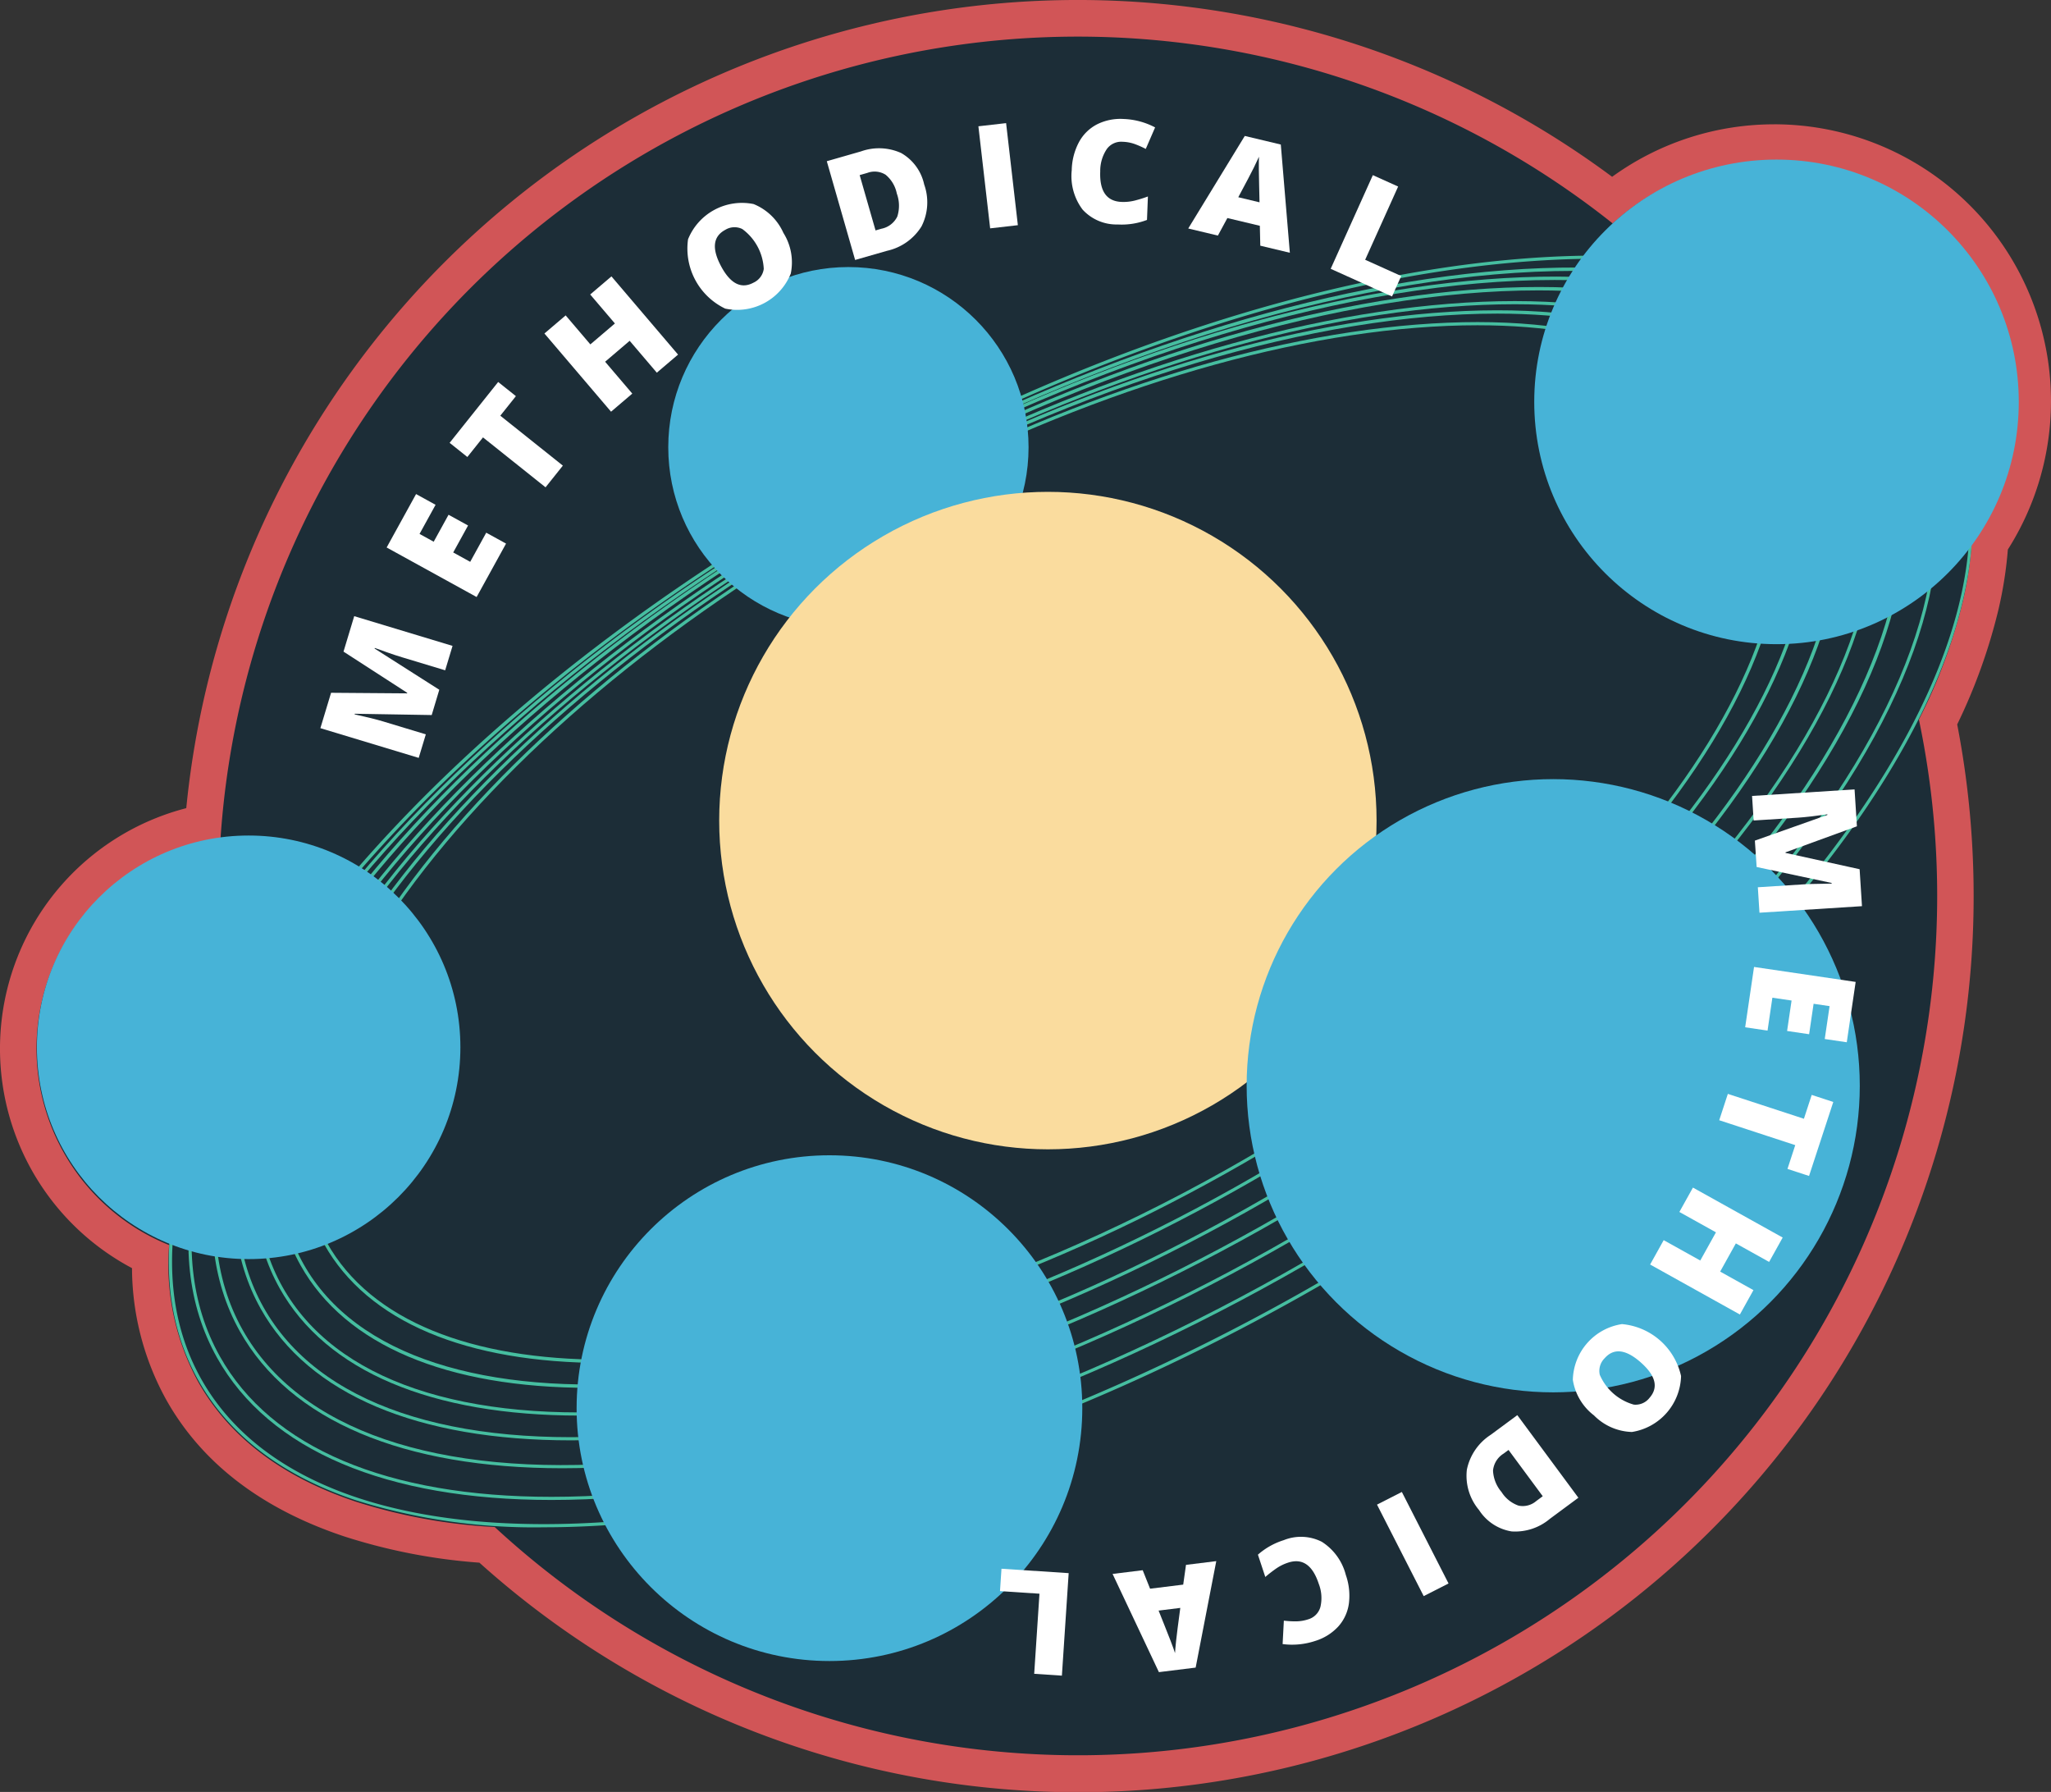 <svg xmlns="http://www.w3.org/2000/svg" width="194.603" height="170" viewBox="0 0 194.603 170">
  <rect x="0" y="0" width="194.603" height="170" fill="#333333" stroke="none"/>
  <g id="Group_48490" data-name="Group 48490" transform="translate(-964.338 -4705.129)">
    <path id="Path_8847" data-name="Path 8847" d="M215.795,98.826a24.453,24.453,0,0,0-15.371,5.424A83.263,83.263,0,0,0,66.748,163.377a21.827,21.827,0,0,0-5.027,41.152,24.6,24.6,0,0,0,3.012,12.69c3.143,5.609,8.5,9.708,15.923,12.184a53.5,53.5,0,0,0,13.014,2.456A83.257,83.257,0,0,0,232.984,170.3a83.866,83.866,0,0,0-1.64-16.507,52.169,52.169,0,0,0,4.046-11.08,36.447,36.447,0,0,0,.876-5.848,24.525,24.525,0,0,0-20.472-38.034Z" transform="translate(916.882 4619.833)" fill="#1c2d37"/>
    <g id="Group_45989" data-name="Group 45989" transform="translate(964.338 4705.129)">
      <path id="Path_8848" data-name="Path 8848" d="M217.558,102.326a22.7,22.7,0,0,0-15.322,5.931A81.522,81.522,0,0,0,70.142,166.631a20.089,20.089,0,0,0-4.876,38.545,23.231,23.231,0,0,0,2.746,12.958c2.925,5.22,7.957,9.051,14.957,11.385a52.2,52.2,0,0,0,13.19,2.413,81.55,81.55,0,0,0,135.127-76.615,50.891,50.891,0,0,0,4.175-11.235,34.222,34.222,0,0,0,.862-6.033,22.788,22.788,0,0,0-18.765-35.721Z" transform="translate(-49.22 -87.058)" fill="none"/>
      <path id="Path_8849" data-name="Path 8849" d="M214.032,95.326a26.179,26.179,0,0,0-15.376,4.979A85,85,0,0,0,63.368,160.2a23.566,23.566,0,0,0-5.149,43.638,26.012,26.012,0,0,0,3.235,12.465c3.361,6,9.043,10.367,16.889,12.983a54.7,54.7,0,0,0,12.838,2.495,84.97,84.97,0,0,0,141.776-63.251,85.629,85.629,0,0,0-1.56-16.273,53.409,53.409,0,0,0,3.921-10.921,38.456,38.456,0,0,0,.885-5.671,26.263,26.263,0,0,0-22.173-40.341ZM232.8,134.521a34.235,34.235,0,0,1-.862,6.033,50.892,50.892,0,0,1-4.176,11.236A81.53,81.53,0,0,1,92.633,228.4a52.2,52.2,0,0,1-13.19-2.413c-7-2.334-12.032-6.165-14.957-11.385A23.231,23.231,0,0,1,61.74,201.65,20.089,20.089,0,0,1,66.617,163.1,81.522,81.522,0,0,1,198.71,104.731a22.785,22.785,0,0,1,34.087,29.79Z" transform="translate(-45.694 -83.532)" fill="#d15557"/>
    </g>
    <g id="Group_46017" data-name="Group 46017" transform="translate(967.837 4720.268)">
      <g id="Group_45992" data-name="Group 45992" transform="translate(24.985 15.417)">
        <g id="Group_45991" data-name="Group 45991">
          <path id="Path_8850" data-name="Path 8850" d="M131.087,243.845c-13.122,0-22.455-3.919-26.575-11.274-4.707-8.4-2.041-20.261,7.508-33.395,9.524-13.1,24.763-25.916,42.911-36.083s37.033-16.473,53.18-17.755c16.186-1.285,27.695,2.634,32.4,11.035s2.04,20.261-7.508,33.395c-9.524,13.1-24.763,25.916-42.91,36.083s-37.033,16.473-53.18,17.754Q133.89,243.845,131.087,243.845ZM213.941,145.4q-2.789,0-5.807.238c-16.1,1.279-34.947,7.57-53.057,17.717s-33.315,22.931-42.814,36c-9.476,13.034-12.135,24.779-7.489,33.072,4.184,7.468,13.788,11.105,26.377,11.105,16.336,0,37.7-6.121,58.8-17.94,37.351-20.927,59.917-51.912,50.3-69.07C236.185,149.264,226.947,145.4,213.941,145.4Z" transform="translate(-102.242 -145.098)" fill="#46bea0"/>
        </g>
      </g>
      <g id="Group_45994" data-name="Group 45994" transform="translate(22.686 14.298)">
        <g id="Group_45993" data-name="Group 45993">
          <path id="Path_8851" data-name="Path 8851" d="M127.36,245.07c-13.541,0-23.165-4.037-27.412-11.617-4.862-8.679-2.083-20.945,7.826-34.54,9.885-13.562,25.69-26.835,44.5-37.376s38.386-17.089,55.114-18.437c16.768-1.351,28.681,2.683,33.544,11.361s2.083,20.945-7.826,34.54c-9.885,13.561-25.69,26.835-44.5,37.375s-38.386,17.089-55.113,18.438Q130.308,245.07,127.36,245.07Zm86.1-101.91c-16.936,0-39.121,6.363-61.032,18.639-18.776,10.52-34.547,23.763-44.407,37.29-9.836,13.495-12.609,25.646-7.807,34.217,9.935,17.732,49.523,14.506,88.249-7.191s62.149-53.775,52.214-71.507C236.359,146.908,226.453,143.159,213.456,143.159Z" transform="translate(-97.611 -142.844)" fill="#46bea0"/>
        </g>
      </g>
      <g id="Group_45996" data-name="Group 45996" transform="translate(20.609 13.424)">
        <g id="Group_45995" data-name="Group 45995">
          <path id="Path_8852" data-name="Path 8852" d="M124.308,246.814c-14.05,0-24.04-4.2-28.452-12.068-5.039-8.994-2.183-21.691,8.04-35.753,10.2-14.029,26.519-27.752,45.952-38.64s39.658-17.641,56.948-19.013c17.333-1.376,29.651,2.82,34.69,11.812s2.183,21.69-8.04,35.753c-10.2,14.03-26.518,27.752-45.951,38.64s-39.658,17.64-56.949,19.013Q127.309,246.815,124.308,246.814ZM213.04,141.383q-2.988,0-6.219.255c-17.248,1.369-37.43,8.108-56.826,18.976s-35.681,24.559-45.856,38.555c-10.151,13.962-13,26.545-8.021,35.43s17.2,13.026,34.4,11.66c17.248-1.369,37.429-8.108,56.825-18.975,40.006-22.415,64.175-55.6,53.877-73.985C236.87,145.525,226.972,141.383,213.04,141.383Z" transform="translate(-93.427 -141.083)" fill="#46bea0"/>
        </g>
      </g>
      <g id="Group_45998" data-name="Group 45998" transform="translate(18.723 12.093)">
        <g id="Group_45997" data-name="Group 45997">
          <path id="Path_8853" data-name="Path 8853" d="M121.579,247.814c-14.539,0-24.876-4.341-29.44-12.488-5.214-9.3-2.259-22.444,8.32-37,10.555-14.519,27.444-28.72,47.555-39.988s41.041-18.256,58.935-19.676c17.933-1.424,30.683,2.917,35.9,12.222s2.259,22.444-8.32,37C223.97,202.4,207.081,216.6,186.97,227.872s-41.041,18.256-58.935,19.676Q124.685,247.814,121.579,247.814Zm91.754-109.094c-18.109,0-41.791,6.784-65.173,19.884-20.074,11.247-36.929,25.419-47.458,39.9C90.2,212.958,87.247,225.983,92.4,235.18s17.8,13.483,35.611,12.07c17.851-1.417,38.738-8.391,58.812-19.639s36.929-25.418,47.459-39.9c10.506-14.452,13.454-27.476,8.3-36.673C237.943,142.754,227.293,138.719,213.333,138.719Z" transform="translate(-89.625 -138.402)" fill="#46bea0"/>
        </g>
      </g>
      <g id="Group_46000" data-name="Group 46000" transform="translate(16.636 11.103)">
        <g id="Group_45999" data-name="Group 45999">
          <path id="Path_8854" data-name="Path 8854" d="M118.638,249.456c-15.1,0-25.848-4.521-30.6-13-5.4-9.645-2.386-23.239,8.5-38.279,10.861-15.007,28.261-29.668,49-41.286s42.325-18.8,60.794-20.227c18.508-1.43,31.68,3.094,37.084,12.739s2.385,23.239-8.5,38.278c-10.861,15.007-28.261,29.669-49,41.285s-42.325,18.8-60.795,20.228Q121.762,249.456,118.638,249.456Zm94.1-112.729c-18.674,0-43.029,6.965-67.059,20.429-42.692,23.92-68.433,59.429-57.38,79.156,5.343,9.537,18.411,14.007,36.8,12.587,18.427-1.423,39.973-8.594,60.671-20.191,42.692-23.919,68.433-59.428,57.38-79.155C238.321,140.929,227.244,136.726,212.742,136.726Z" transform="translate(-85.421 -136.407)" fill="#46bea0"/>
        </g>
      </g>
      <g id="Group_46002" data-name="Group 46002" transform="translate(14.378 10.24)">
        <g id="Group_46001" data-name="Group 46001">
          <path id="Path_8855" data-name="Path 8855" d="M115.323,251.59c-15.657,0-26.8-4.694-31.733-13.49-5.6-9.99-2.492-24.058,8.743-39.614,11.211-15.523,29.184-30.682,50.607-42.686s43.736-19.415,62.83-20.871c19.134-1.459,32.753,3.239,38.35,13.229s2.492,24.059-8.743,39.615c-11.211,15.523-29.184,30.683-50.607,42.685s-43.737,19.415-62.83,20.871Q118.513,251.591,115.323,251.59Zm96.988-116.6c-19.3,0-44.431,7.182-69.224,21.073-21.386,11.982-39.324,27.111-50.511,42.6-11.163,15.456-14.262,29.41-8.725,39.293,4.872,8.7,15.929,13.336,31.467,13.337q3.177,0,6.6-.26c19.05-1.453,41.32-8.851,62.706-20.834s39.324-27.111,50.511-42.6c11.163-15.456,14.262-29.41,8.725-39.292C238.843,139.353,227.349,134.989,212.311,134.989Z" transform="translate(-80.871 -134.669)" fill="#46bea0"/>
        </g>
      </g>
      <g id="Group_46004" data-name="Group 46004" transform="translate(12.515 9.107)">
        <g id="Group_46003" data-name="Group 46003">
          <path id="Path_8856" data-name="Path 8856" d="M112.748,253.031a56.683,56.683,0,0,1-17.871-2.56c-7-2.334-12.032-6.165-14.957-11.385s-3.564-11.513-1.9-18.7c1.6-6.927,5.269-14.393,10.894-22.19,11.556-16.02,30.088-31.659,52.182-44.038s45.109-20.017,64.8-21.507c9.586-.726,17.868.047,24.613,2.3,7,2.335,12.032,6.165,14.957,11.385s3.564,11.512,1.9,18.7c-1.6,6.926-5.269,14.393-10.894,22.19-11.556,16.019-30.088,31.659-52.182,44.038s-45.108,20.017-64.805,21.507Q116,253.031,112.748,253.031Zm99.932-120.347q-3.254,0-6.757.265c-19.654,1.487-42.625,9.112-64.681,21.469-45.5,25.492-72.889,63.407-61.06,84.52,5.72,10.209,19.671,15.014,39.285,13.529,19.654-1.487,42.625-9.112,64.681-21.47s40.554-27.967,52.085-43.952c11.507-15.952,14.695-30.359,8.975-40.569C240.17,137.484,228.741,132.684,212.681,132.684Z" transform="translate(-77.118 -132.385)" fill="#46bea0"/>
        </g>
      </g>
      <g id="Group_46006" data-name="Group 46006" transform="translate(59.907 10.196)">
        <g id="Group_46005" data-name="Group 46005">
          <circle id="Ellipse_361" data-name="Ellipse 361" cx="17.093" cy="17.093" r="17.093" fill="#47b3d7"/>
        </g>
      </g>
      <g id="Group_46008" data-name="Group 46008" transform="translate(0 64.126)">
        <g id="Group_46007" data-name="Group 46007">
          <circle id="Ellipse_362" data-name="Ellipse 362" cx="20.092" cy="20.092" r="20.092" fill="#47b3d7"/>
        </g>
      </g>
      <g id="Group_46010" data-name="Group 46010" transform="translate(51.211 94.461)">
        <g id="Group_46009" data-name="Group 46009">
          <circle id="Ellipse_363" data-name="Ellipse 363" cx="23.99" cy="23.99" r="23.99" fill="#47b3d7"/>
        </g>
      </g>
      <g id="Group_46012" data-name="Group 46012" transform="translate(142.073)">
        <g id="Group_46011" data-name="Group 46011">
          <circle id="Ellipse_364" data-name="Ellipse 364" cx="22.987" cy="22.987" r="22.987" fill="#47b3d7"/>
        </g>
      </g>
      <g id="Group_46014" data-name="Group 46014" transform="translate(64.739 31.522)">
        <g id="Group_46013" data-name="Group 46013">
          <circle id="Ellipse_365" data-name="Ellipse 365" cx="31.187" cy="31.187" r="31.187" fill="#fadc9e"/>
        </g>
      </g>
      <g id="Group_46016" data-name="Group 46016" transform="translate(114.785 58.776)">
        <g id="Group_46015" data-name="Group 46015">
          <circle id="Ellipse_366" data-name="Ellipse 366" cx="29.088" cy="29.088" r="29.088" fill="#47b3d7"/>
        </g>
      </g>
    </g>
    <g id="Ellipse_252" data-name="Ellipse 252" transform="translate(994.741 4716.417)">
      <g id="Group_46018" data-name="Group 46018" transform="translate(0)">
        <path id="Path_8857" data-name="Path 8857" d="M117.509,210.7l-7.3-.123-.017.058q1.758.384,2.708.671l4.051,1.225-.675,2.233-9.329-2.82,1.014-3.356,7.211.055.016-.051-6.047-3.91,1.016-3.363,9.33,2.82-.7,2.316-4.091-1.236q-.319-.1-.705-.223t-1.882-.663l-.018.058,6.138,3.909Z" transform="translate(-106.951 -154.152)" fill="#fff"/>
        <path id="Path_8858" data-name="Path 8858" d="M130.94,182.67l-2.792,5.069-8.537-4.7,2.792-5.068,1.851,1.019-1.522,2.762,1.343.74,1.409-2.558,1.852,1.019-1.409,2.558,1.612.888,1.521-2.763Z" transform="translate(-113.328 -142.388)" fill="#fff"/>
        <path id="Path_8859" data-name="Path 8859" d="M142.392,164.484l-1.642,2.058-5.935-4.736-1.484,1.86-1.683-1.343,4.607-5.774,1.682,1.344-1.48,1.855Z" transform="translate(-119.39 -131.599)" fill="#fff"/>
        <path id="Path_8860" data-name="Path 8860" d="M162.451,143.784l-2.014,1.716-2.577-3.024-2.329,1.985,2.577,3.024-2.014,1.717-6.322-7.42,2.015-1.716,2.343,2.75,2.329-1.984-2.344-2.75,2.016-1.717Z" transform="translate(-128.519 -121.432)" fill="#fff"/>
        <path id="Path_8861" data-name="Path 8861" d="M186.139,125.084a5.254,5.254,0,0,1,.7,3.866,5.481,5.481,0,0,1-6.218,3.321,6.316,6.316,0,0,1-3.528-6.576,5.518,5.518,0,0,1,6.222-3.342A5.259,5.259,0,0,1,186.139,125.084Zm-5.913,3.166q1.334,2.491,3.068,1.563a1.691,1.691,0,0,0,.983-1.306,4.985,4.985,0,0,0-2.034-3.784,1.669,1.669,0,0,0-1.619.076Q178.881,125.733,180.227,128.25Z" transform="translate(-142.213 -114.281)" fill="#fff"/>
        <path id="Path_8862" data-name="Path 8862" d="M212.994,115.314a5.032,5.032,0,0,1-.255,3.985,5.157,5.157,0,0,1-3.266,2.311l-3.03.869-2.688-9.368,3.242-.93a5.088,5.088,0,0,1,3.814.154A4.53,4.53,0,0,1,212.994,115.314Zm-2.6.844a3.1,3.1,0,0,0-1.057-1.763,1.961,1.961,0,0,0-1.726-.178l-.737.212,1.506,5.248.564-.162a2.127,2.127,0,0,0,1.5-1.154A3.37,3.37,0,0,0,210.392,116.158Z" transform="translate(-155.71 -109.105)" fill="#fff"/>
        <path id="Path_8863" data-name="Path 8863" d="M233.852,117.049l-1.116-9.683,2.629-.3,1.116,9.682Z" transform="translate(-170.307 -106.673)" fill="#fff"/>
        <path id="Path_8864" data-name="Path 8864" d="M255.391,108.44a1.679,1.679,0,0,0-1.5.711,3.726,3.726,0,0,0-.61,2.1q-.11,2.812,2.028,2.895a4.406,4.406,0,0,0,1.26-.131,12.556,12.556,0,0,0,1.236-.385l-.087,2.224a6.74,6.74,0,0,1-2.779.432,4.363,4.363,0,0,1-3.33-1.411,5.279,5.279,0,0,1-1.031-3.743,5.9,5.9,0,0,1,.674-2.636,4.073,4.073,0,0,1,1.707-1.7,4.955,4.955,0,0,1,2.539-.518,6.916,6.916,0,0,1,2.99.8l-.886,2.04a9.073,9.073,0,0,0-1.063-.469A3.754,3.754,0,0,0,255.391,108.44Z" transform="translate(-179.292 -106.278)" fill="#fff"/>
        <path id="Path_8865" data-name="Path 8865" d="M279.686,119.93l-.043-1.888-3.08-.735-.9,1.663-2.814-.672,5.365-8.78,3.418.815.859,10.267Zm-.073-4.116-.037-1.654q-.019-.553-.026-1.425t.012-1.244q-.138.317-.49,1.034t-1.475,2.807Z" transform="translate(-190.51 -107.909)" fill="#fff"/>
        <path id="Path_8866" data-name="Path 8866" d="M300.086,125.9l4-8.886,2.4,1.081-3.129,6.947,3.422,1.542-.873,1.939Z" transform="translate(-204.231 -111.686)" fill="#fff"/>
      </g>
    </g>
    <g id="Ellipse_252-2" data-name="Ellipse 252" transform="translate(1059.223 4780.02)">
      <g id="Group_46019" data-name="Group 46019">
        <path id="Path_8867" data-name="Path 8867" d="M380.906,239.287l6.878-2.436,0-.06q-1.781.253-2.772.317l-4.224.269-.149-2.328,9.726-.621.223,3.5-6.776,2.47,0,.053L390.844,242l.224,3.506-9.726.621-.155-2.415,4.265-.272q.332-.022.739-.037t2-.038l0-.06-7.117-1.516Z" transform="translate(-309.285 -234.429)" fill="#fff"/>
        <path id="Path_8868" data-name="Path 8868" d="M379.325,274.09l.842-5.724,9.642,1.42-.843,5.724-2.091-.307.46-3.12-1.517-.224-.425,2.889-2.09-.308.425-2.888-1.821-.268-.459,3.119Z" transform="translate(-308.625 -251.523)" fill="#fff"/>
        <path id="Path_8869" data-name="Path 8869" d="M374.364,295.124l.819-2.5,7.217,2.361.74-2.263,2.047.67-2.3,7.019-2.047-.669.738-2.256Z" transform="translate(-306.126 -263.74)" fill="#fff"/>
        <path id="Path_8870" data-name="Path 8870" d="M361.154,317.839l1.287-2.312,3.471,1.932,1.488-2.674-3.471-1.932,1.287-2.313,8.516,4.74-1.287,2.312-3.157-1.757L367.8,318.51l3.157,1.758-1.287,2.312Z" transform="translate(-299.472 -272.766)" fill="#fff"/>
        <path id="Path_8871" data-name="Path 8871" d="M348.37,345.293a5.258,5.258,0,0,1-2.008-3.377,5.483,5.483,0,0,1,4.663-5.286,6.315,6.315,0,0,1,5.605,4.927,5.516,5.516,0,0,1-4.66,5.307A5.264,5.264,0,0,1,348.37,345.293Zm4.432-5.034q-2.12-1.867-3.421-.392a1.69,1.69,0,0,0-.465,1.566,4.98,4.98,0,0,0,3.229,2.835,1.669,1.669,0,0,0,1.489-.637Q354.944,342.145,352.8,340.259Z" transform="translate(-292.013 -285.905)" fill="#fff"/>
        <path id="Path_8872" data-name="Path 8872" d="M327.224,363.037a5.038,5.038,0,0,1-1.156-3.822,5.162,5.162,0,0,1,2.252-3.306l2.536-1.874,5.794,7.836-2.712,2.006a5.1,5.1,0,0,1-3.627,1.189A4.532,4.532,0,0,1,327.224,363.037Zm2.141-1.7a3.1,3.1,0,0,0,1.608,1.283,1.962,1.962,0,0,0,1.68-.437l.616-.456-3.246-4.389-.472.348a2.127,2.127,0,0,0-1,1.607A3.364,3.364,0,0,0,329.365,361.336Z" transform="translate(-281.775 -294.673)" fill="#fff"/>
        <path id="Path_8873" data-name="Path 8873" d="M311.3,368.72l4.431,8.681-2.357,1.2-4.431-8.68Z" transform="translate(-273.175 -302.07)" fill="#fff"/>
        <path id="Path_8874" data-name="Path 8874" d="M290.962,385.122a1.681,1.681,0,0,0,1.152-1.191,3.722,3.722,0,0,0-.164-2.181q-.881-2.672-2.913-2a4.372,4.372,0,0,0-1.134.563,12.777,12.777,0,0,0-1.023.794l-.7-2.115a6.75,6.75,0,0,1,2.451-1.377,4.369,4.369,0,0,1,3.614.157,5.282,5.282,0,0,1,2.276,3.146,5.918,5.918,0,0,1,.291,2.7,4.077,4.077,0,0,1-1.006,2.187,4.95,4.95,0,0,1-2.2,1.374,6.942,6.942,0,0,1-3.083.294l.117-2.222a8.984,8.984,0,0,0,1.159.067A3.8,3.8,0,0,0,290.962,385.122Z" transform="translate(-261.711 -306.393)" fill="#fff"/>
        <path id="Path_8875" data-name="Path 8875" d="M261.25,382.8l.7,1.754,3.143-.388.265-1.874,2.872-.354-1.956,10.1-3.487.431-4.395-9.317Zm1.508,3.83.613,1.536q.21.512.523,1.326c.207.542.349.933.423,1.17q.018-.345.1-1.141t.4-3.146Z" transform="translate(-247.713 -308.726)" fill="#fff"/>
        <path id="Path_8876" data-name="Path 8876" d="M243.387,383.808l-.643,9.725-2.628-.174.5-7.6-3.745-.247.141-2.122Z" transform="translate(-236.874 -309.457)" fill="#fff"/>
      </g>
    </g>
  </g>
</svg>
